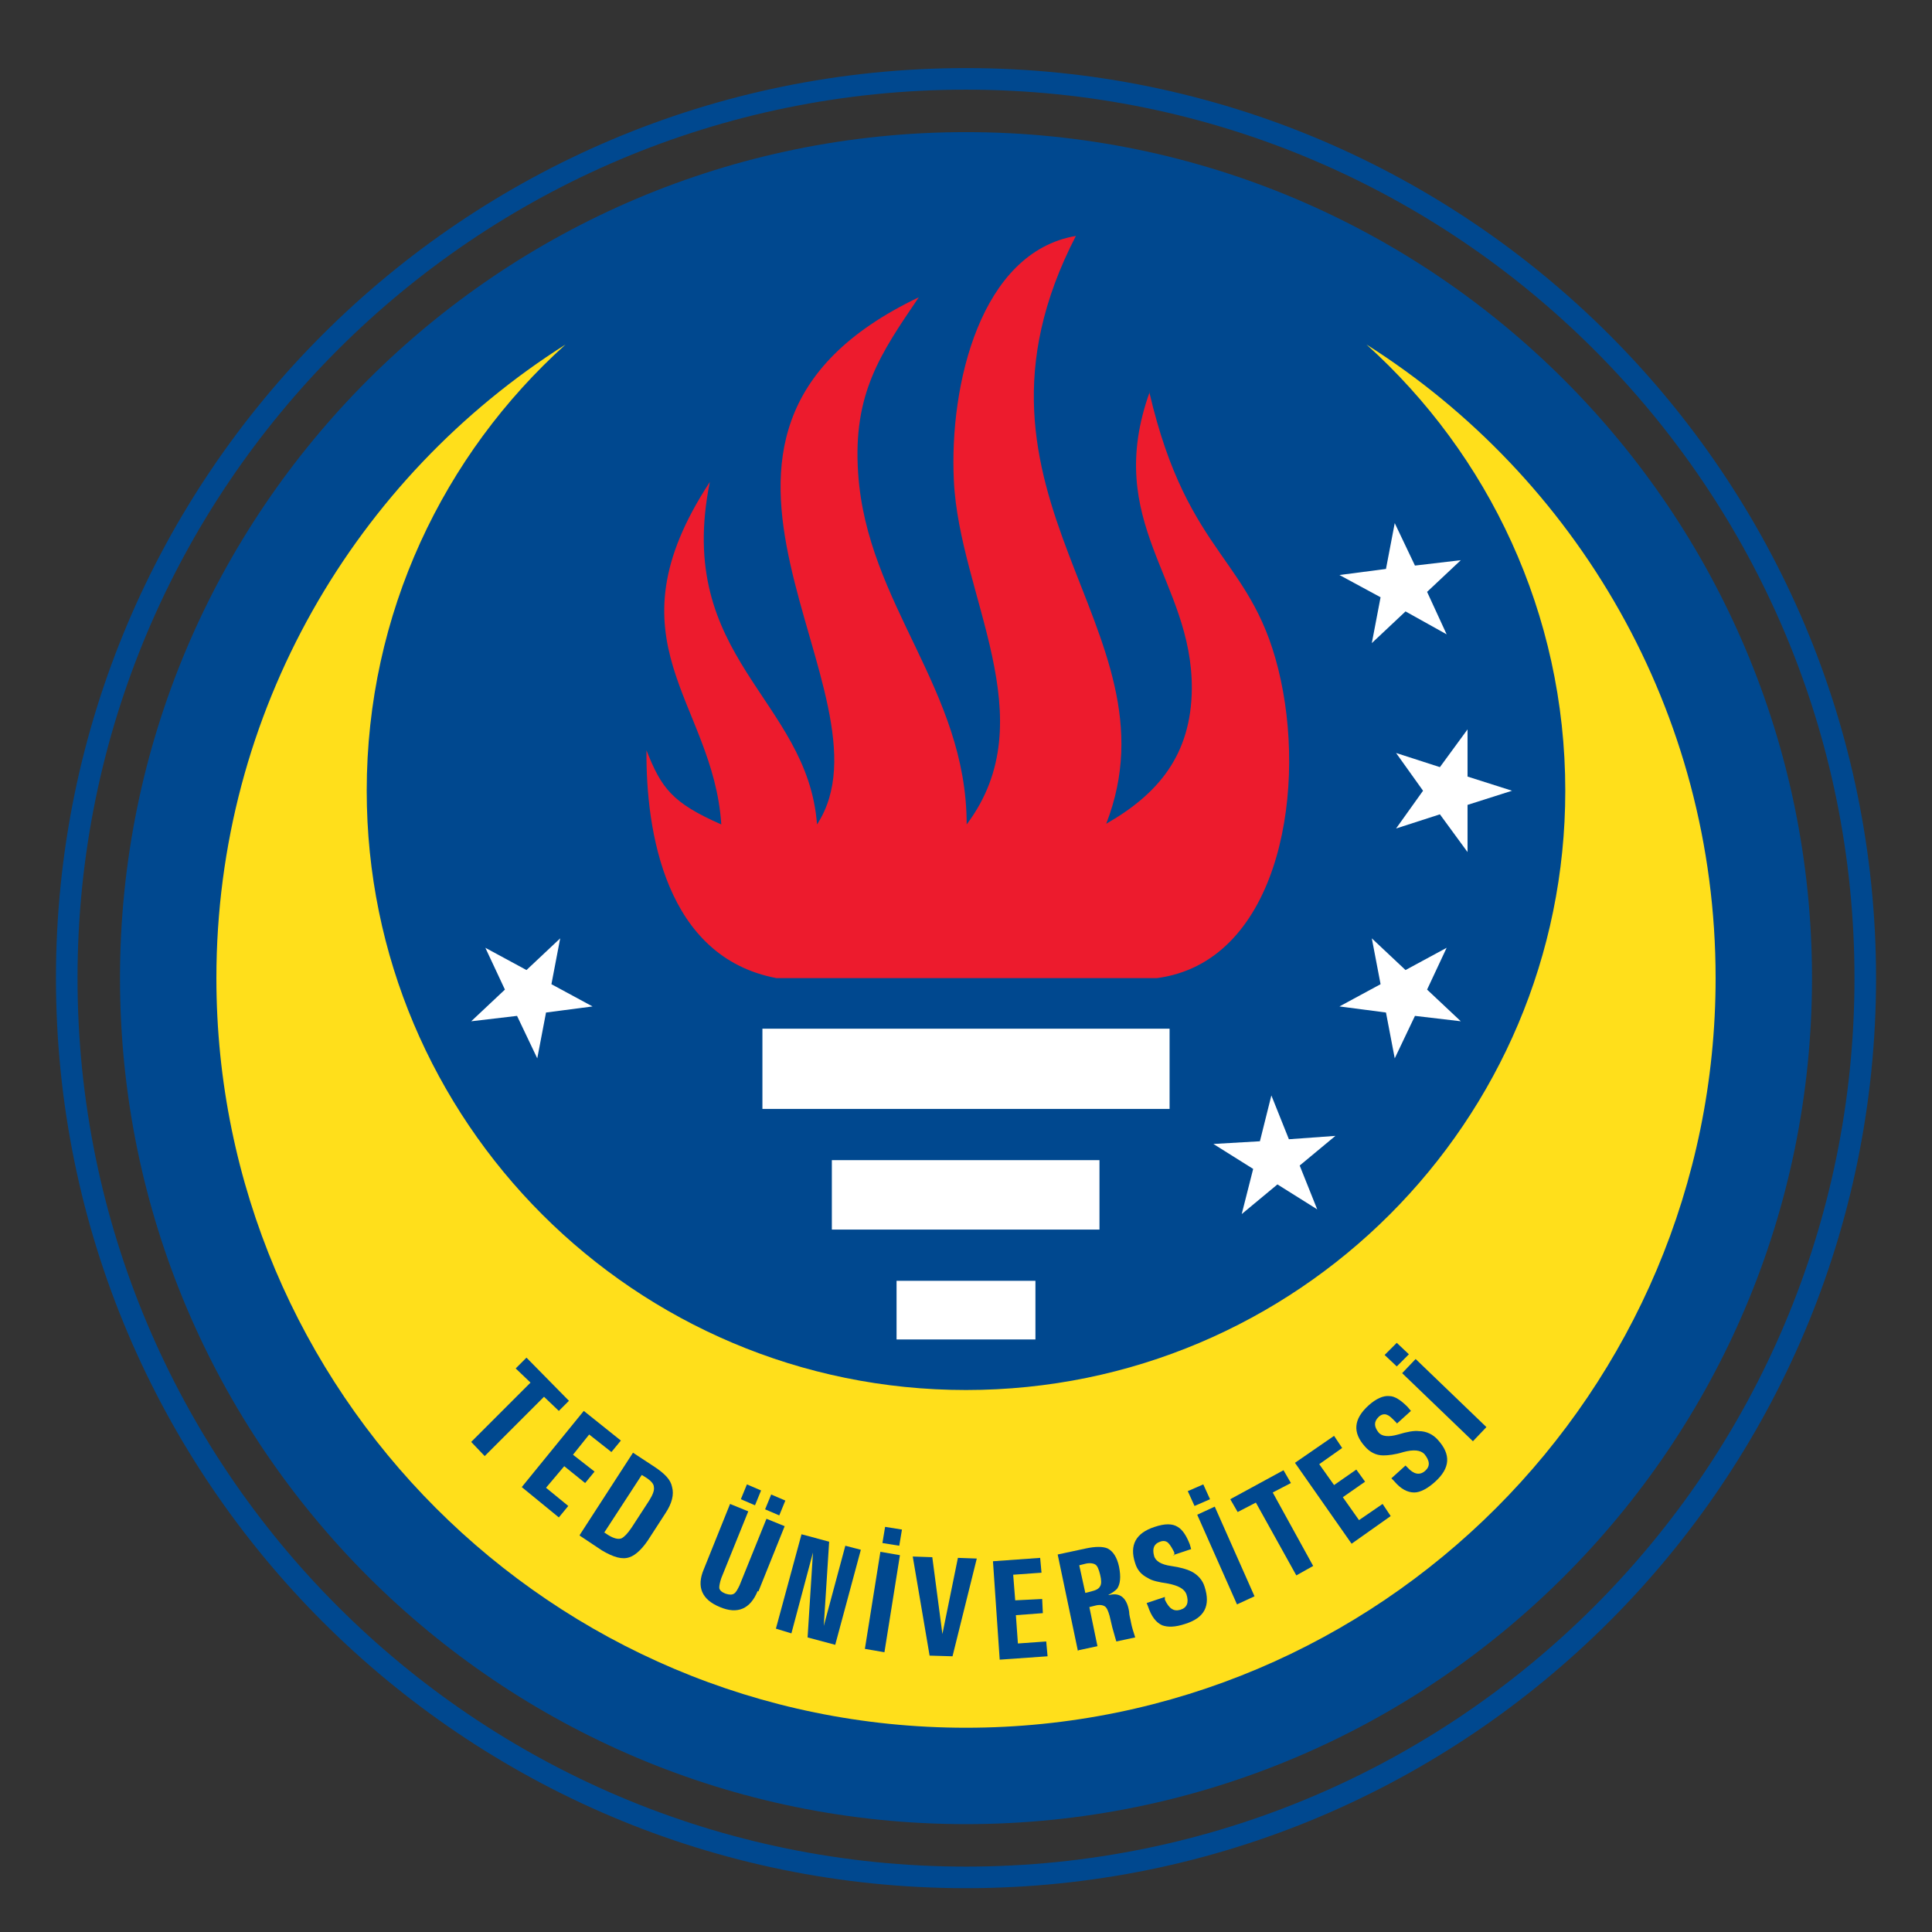 <?xml version="1.0" encoding="UTF-8"?><svg id="Layer_1" xmlns="http://www.w3.org/2000/svg" viewBox="0 0 28.66 28.66"><rect x="0" y="0" width="28.66" height="28.66" fill="#333333" stroke="none"/><defs><style>.cls-1{fill-rule:evenodd;}.cls-1,.cls-2,.cls-3,.cls-4,.cls-5{stroke-width:0px;}.cls-1,.cls-5{fill:#00488f;}.cls-2{fill:#fff;}.cls-3{fill:#ed1b2d;}.cls-4{fill:#ffdf1b;}</style></defs><path class="cls-1" d="m14.33,1.33c7.28,0,13.18,5.9,13.18,13.18s-5.9,13.18-13.18,13.18S1.15,21.79,1.15,14.51,7.05,1.33,14.33,1.33m0-.32c7.45,0,13.5,6.05,13.5,13.5s-6.05,13.5-13.5,13.5S.83,21.97.83,14.51,6.88,1.01,14.33,1.01Z"/><path class="cls-5" d="m14.33,1.96c6.93,0,12.55,5.62,12.55,12.55s-5.62,12.55-12.55,12.55S1.78,21.44,1.78,14.51,7.4,1.96,14.33,1.96"/><path class="cls-4" d="m20.27,5.11c1.81,1.63,2.95,3.99,2.95,6.62,0,4.91-3.98,8.89-8.89,8.89s-8.89-3.98-8.89-8.89c0-2.63,1.14-4.99,2.95-6.62-3.11,1.97-5.18,5.44-5.18,9.4,0,6.14,4.98,11.12,11.12,11.12s11.12-4.98,11.12-11.12c0-3.96-2.07-7.43-5.18-9.4"/><polyline class="cls-2" points="20.69 7.76 20.56 8.44 19.87 8.53 20.48 8.86 20.35 9.54 20.85 9.07 21.46 9.41 21.17 8.78 21.67 8.31 20.99 8.39 20.69 7.76"/><polyline class="cls-2" points="21.46 14.06 20.85 14.39 20.35 13.92 20.48 14.6 19.87 14.93 20.56 15.02 20.69 15.7 20.99 15.07 21.67 15.15 21.17 14.68 21.46 14.06"/><polyline class="cls-2" points="7.2 14.06 7.81 14.39 8.31 13.92 8.18 14.6 8.79 14.93 8.1 15.02 7.97 15.7 7.67 15.07 6.99 15.15 7.49 14.68 7.2 14.06"/><polyline class="cls-2" points="19.81 16.85 19.12 16.9 18.86 16.25 18.69 16.93 18 16.97 18.59 17.34 18.42 18.01 18.95 17.57 19.54 17.94 19.28 17.29 19.81 16.85"/><rect class="cls-2" x="13.3" y="19" width="2.06" height=".87"/><rect class="cls-2" x="12.34" y="17.21" width="3.97" height="1.03"/><rect class="cls-2" x="11.31" y="15.26" width="6.04" height="1.19"/><path class="cls-3" d="m17.05,5.82c.58,2.49,1.56,2.44,1.95,4.27.38,1.77-.08,4.19-1.84,4.42h-5.64c-1.65-.31-1.94-2.18-1.93-3.38.22.56.38.78,1.11,1.1-.12-1.84-1.73-2.7-.17-5.08-.53,2.62,1.45,3.21,1.59,5.08,1.27-1.94-2.83-5.75,1.51-7.82-.57.84-.98,1.43-.9,2.61.13,1.95,1.61,3.2,1.61,5.21,1.18-1.57-.11-3.39-.19-5.1-.07-1.43.4-3.39,1.81-3.63-2.01,3.89,1.58,5.81.45,8.72.77-.44,1.26-1.02,1.27-2,.01-1.62-1.33-2.46-.62-4.42"/><polyline class="cls-2" points="21.77 10.82 21.36 11.38 20.71 11.17 21.11 11.73 20.71 12.29 21.36 12.08 21.77 12.64 21.77 11.94 22.43 11.73 21.77 11.52 21.77 10.82"/><polyline class="cls-5" points="6.99 21.39 7.87 20.51 7.65 20.3 7.81 20.14 8.44 20.78 8.29 20.93 8.07 20.72 7.19 21.6 6.99 21.39"/><polyline class="cls-5" points="7.74 22.06 8.66 20.93 9.21 21.37 9.07 21.54 8.74 21.28 8.5 21.58 8.82 21.83 8.68 22 8.37 21.75 8.1 22.07 8.43 22.34 8.29 22.51 7.74 22.06"/><path class="cls-1" d="m8.96,22.73l.06.04c.08.05.15.07.2.05.04-.02.09-.07.15-.16l.26-.4c.05-.08.08-.15.07-.2,0-.05-.05-.1-.13-.15l-.05-.03-.56.86m-.36.03l.79-1.22.32.21c.15.1.24.19.26.3.03.11,0,.24-.1.39l-.22.34c-.11.18-.22.28-.31.31-.11.04-.24,0-.41-.1l-.33-.22Z"/><path class="cls-1" d="m11.44,22.17l.21.09-.09.22-.21-.09.09-.22m-.36-.15l.21.09-.09.22-.21-.09.09-.22Zm.16,1.58c-.11.27-.3.35-.56.24-.27-.11-.35-.3-.24-.56l.39-.97.27.11-.4.99c-.02.06-.03.11-.03.14,0,.04.04.07.09.09.06.02.1.02.13,0,.03-.02.05-.06.08-.12l.4-.99.27.11-.39.97Z"/><polyline class="cls-5" points="11.74 24.23 11.51 24.16 11.89 22.76 12.3 22.87 12.22 24.12 12.54 22.93 12.77 22.99 12.39 24.4 11.98 24.29 12.06 23.03 11.74 24.23"/><path class="cls-1" d="m13.13,22.65l.25.04-.04.24-.25-.04.04-.24m-.3,1.81l.23-1.44.29.05-.23,1.44-.29-.05Z"/><polyline class="cls-5" points="13.54 23.09 13.83 23.1 13.98 24.24 14.21 23.11 14.49 23.12 14.13 24.57 13.79 24.56 13.54 23.09"/><polyline class="cls-5" points="14.83 24.62 14.73 23.16 15.43 23.11 15.45 23.33 15.03 23.36 15.06 23.74 15.46 23.72 15.47 23.93 15.07 23.96 15.1 24.38 15.52 24.35 15.54 24.57 14.83 24.62"/><path class="cls-1" d="m16.1,23.63l.08-.02c.08-.02.12-.04.14-.08.02-.03.02-.09,0-.17-.02-.08-.04-.13-.07-.15-.03-.02-.09-.03-.16-.01l-.08.02.09.41m-.11.86l-.3-1.43.42-.09c.14-.03.25-.03.32,0,.08.04.14.13.17.27.03.15.02.26-.03.33-.03.03-.07.06-.13.09h.02c.16-.04.26.05.29.25,0,.05.02.11.03.17.01.05.03.12.06.21l-.28.06s-.03-.1-.06-.21l-.04-.17c-.02-.07-.04-.12-.07-.14-.03-.02-.08-.03-.15-.01l-.08.02.12.58-.28.06Z"/><path class="cls-5" d="m17.42,23.07v-.04c-.03-.06-.06-.11-.08-.13-.03-.04-.08-.05-.13-.03-.09.03-.12.1-.09.21.02.08.11.13.25.15.14.02.24.05.3.08.1.05.17.13.2.23.09.28,0,.46-.29.55-.15.05-.26.05-.34.02-.09-.04-.16-.13-.21-.28l-.02-.05.27-.09v.04c.06.13.13.18.23.15.1-.03.13-.11.09-.23-.03-.08-.12-.13-.28-.16-.13-.02-.23-.04-.29-.08-.1-.05-.16-.12-.19-.22-.09-.27.01-.45.29-.54.15-.05.26-.05.34,0,.07.04.13.13.18.26l.02.07-.27.09"/><path class="cls-1" d="m17.62,22.12l.23-.1.1.22-.23.1-.1-.22m.73,1.68l-.59-1.33.26-.12.59,1.33-.26.12Z"/><polyline class="cls-5" points="19.23 23.37 18.63 22.29 18.36 22.43 18.25 22.24 19.04 21.81 19.15 22 18.88 22.14 19.48 23.23 19.23 23.37"/><polyline class="cls-5" points="20.05 22.9 19.21 21.7 19.79 21.3 19.91 21.48 19.57 21.72 19.79 22.03 20.12 21.8 20.25 21.98 19.92 22.21 20.16 22.55 20.51 22.31 20.63 22.49 20.05 22.9"/><path class="cls-5" d="m20.72,21.11l-.03-.03c-.05-.05-.08-.08-.11-.09-.04-.02-.09-.01-.13.03-.07.07-.07.14,0,.23.05.06.15.07.29.03.13-.04.24-.06.31-.05.11,0,.21.05.28.13.2.22.18.42-.04.62-.11.1-.22.16-.31.16-.1,0-.2-.05-.3-.17l-.04-.04.21-.19.03.03c.09.1.18.12.26.05.08-.07.07-.15-.01-.25-.06-.06-.16-.07-.31-.03-.13.04-.23.05-.3.05-.11,0-.2-.05-.27-.13-.19-.21-.17-.41.05-.61.11-.1.22-.15.31-.14.08,0,.17.06.27.16l.05.06-.21.19"/><path class="cls-1" d="m20.54,20.1l.18-.18.18.17-.18.18-.18-.17m1.31,1.28l-1.05-1.01.2-.21,1.05,1.01-.2.21Z"/></svg>